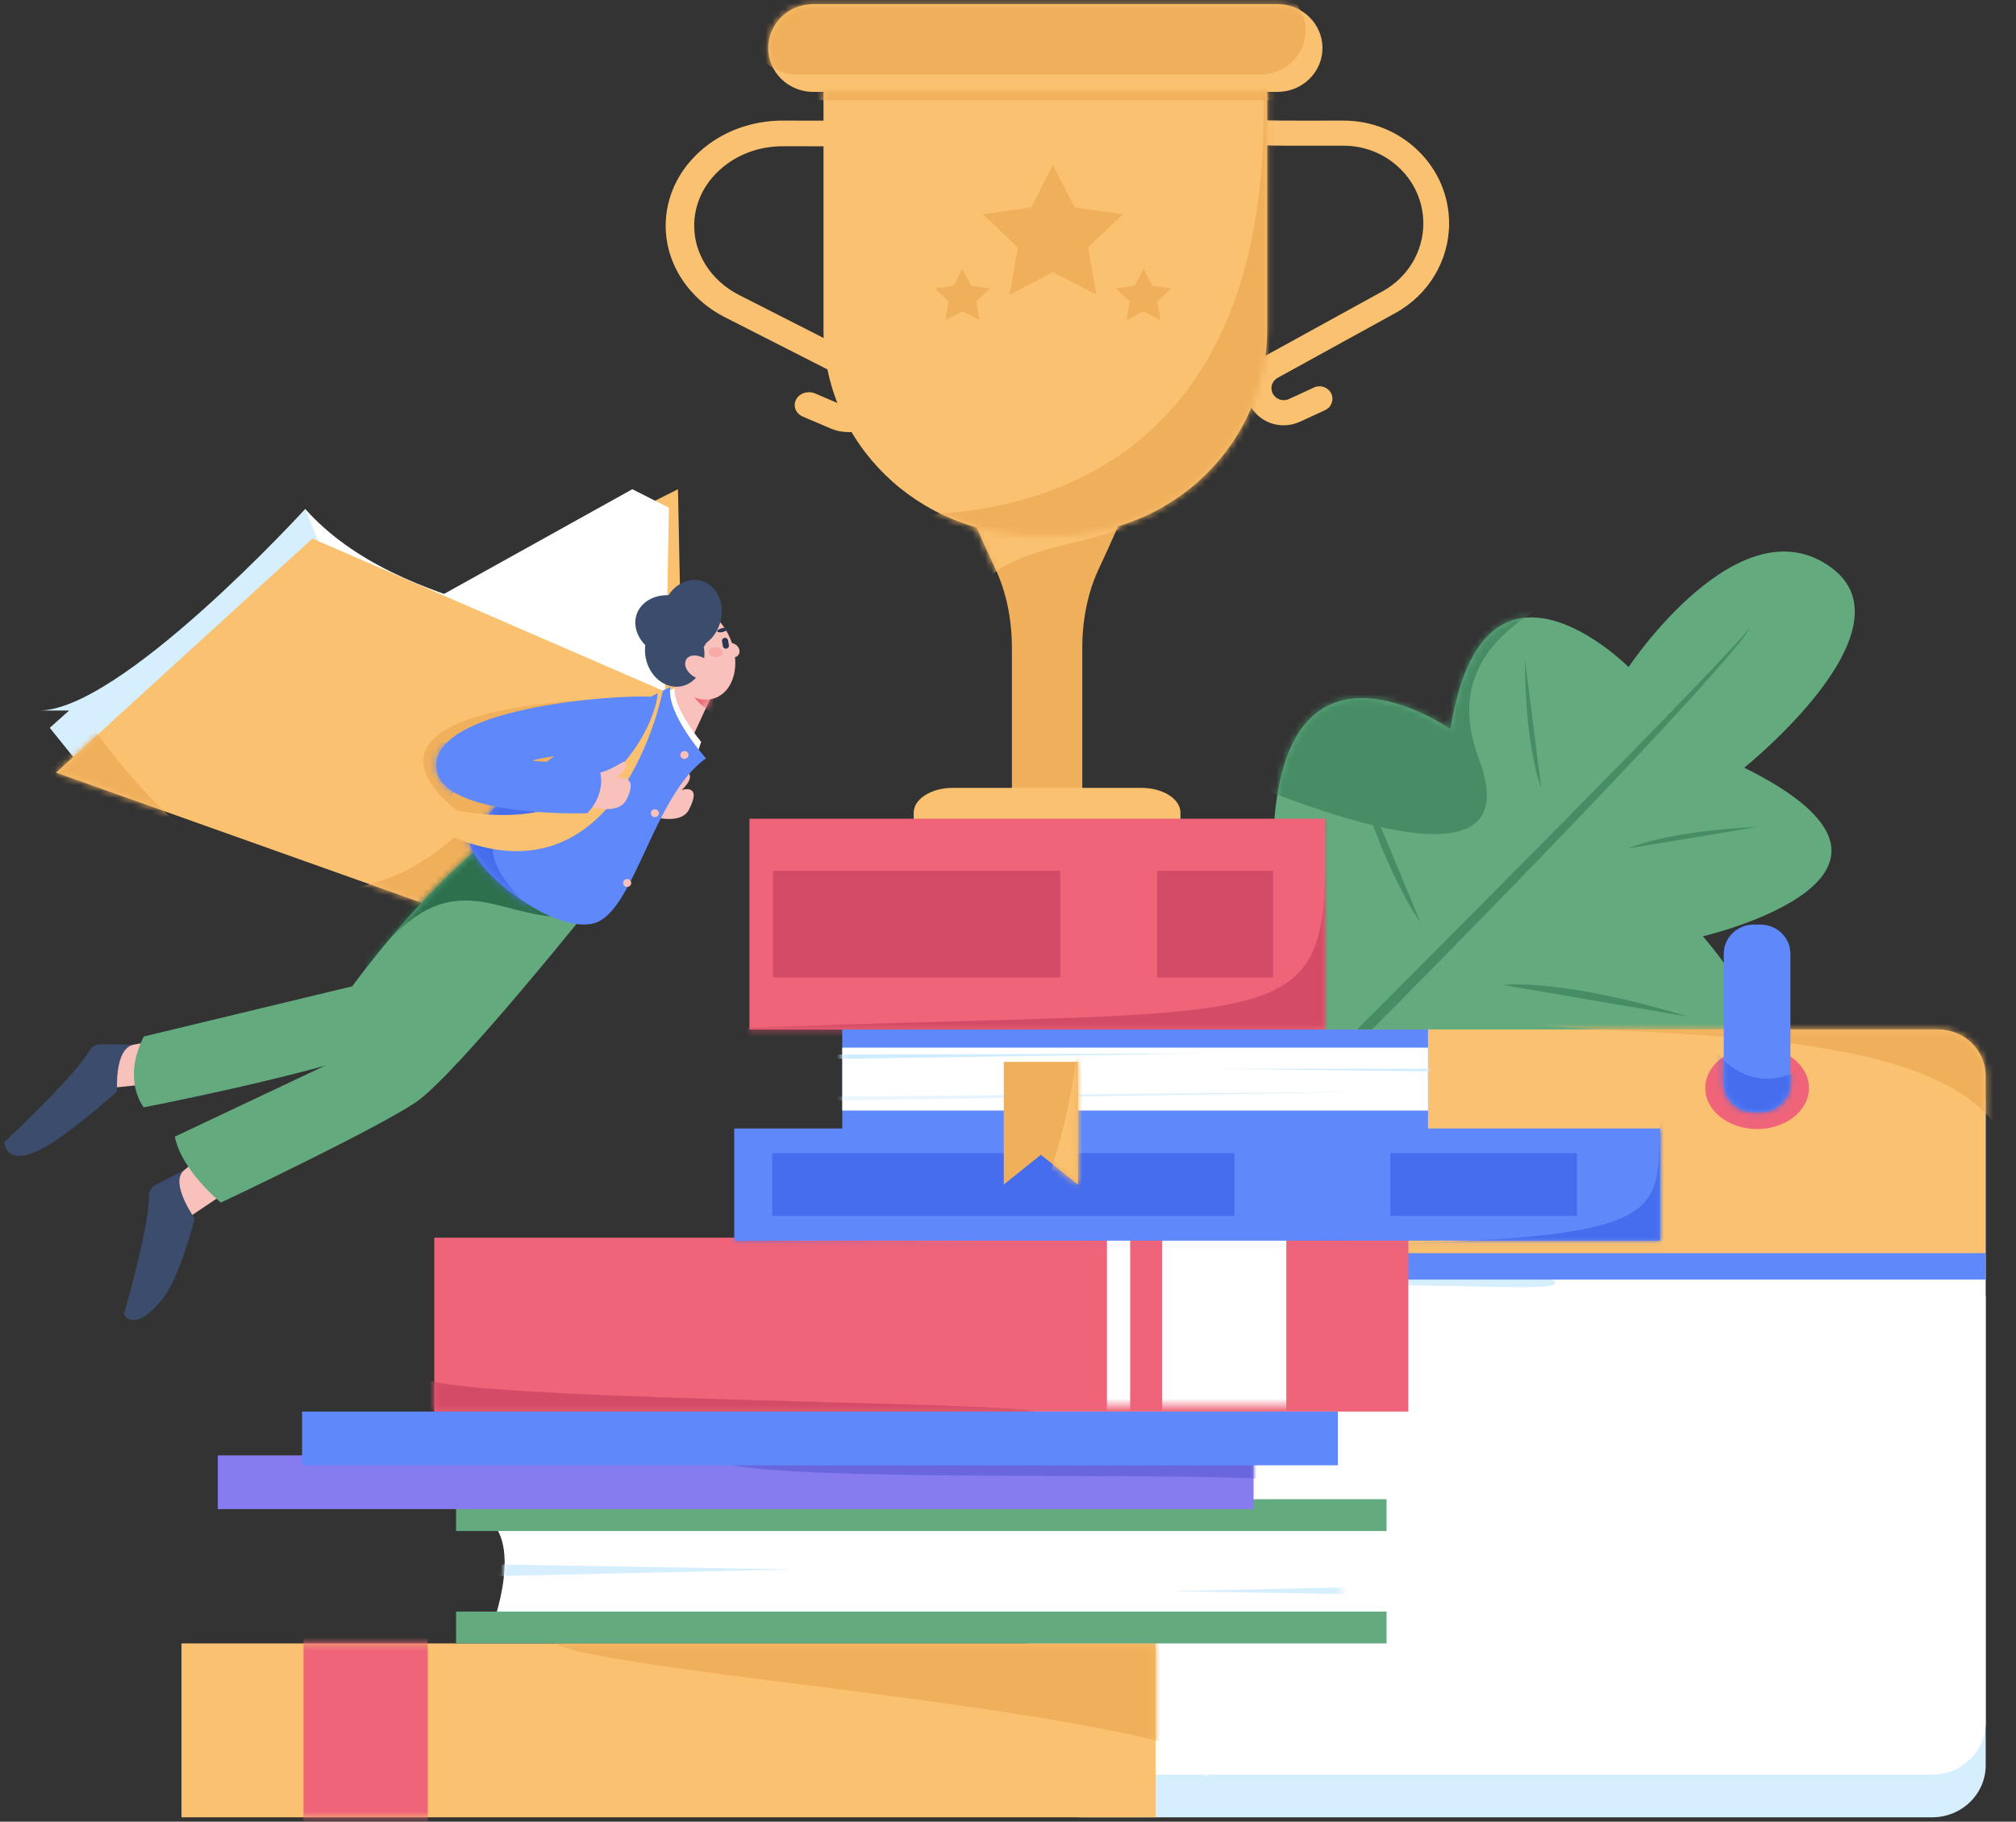 <svg width="312" height="282" viewBox="0 0 312 282" fill="none" xmlns="http://www.w3.org/2000/svg">
<rect x="0" y="0" width="312" height="282" fill="#333333" stroke="none"/>
<path d="M168.602 200.627C205.153 212.989 267.95 197.394 238.098 170.563C238.098 170.563 290.564 176.348 263.541 144.94C263.541 144.94 303.683 135.553 269.943 118.84C269.943 118.84 296.588 97.466 283.371 87.833C269.158 77.473 252.045 103.263 252.045 103.263C252.045 103.263 229.59 80.694 224.467 112.882C224.467 112.882 197.67 94.006 197.025 131.032C197.025 131.032 155.778 111.676 162.154 170.183C165.491 200.799 168.602 200.627 168.602 200.627Z" fill="#63AB7F"/>
<mask id="mask0_12266_11032" style="mask-type:luminance" maskUnits="userSpaceOnUse" x="161" y="85" width="127" height="120">
<path d="M168.602 200.627C205.153 212.989 267.95 197.394 238.098 170.563C238.098 170.563 290.564 176.348 263.541 144.94C263.541 144.94 303.683 135.553 269.943 118.84C269.943 118.84 296.588 97.466 283.371 87.833C269.158 77.473 252.045 103.263 252.045 103.263C252.045 103.263 229.59 80.694 224.467 112.882C224.467 112.882 197.67 94.006 197.025 131.032C197.025 131.032 155.778 111.676 162.154 170.183C165.491 200.799 168.602 200.627 168.602 200.627Z" fill="white"/>
</mask>
<g mask="url(#mask0_12266_11032)">
<path d="M179.323 -20.251C239.3 -25.842 257.919 8.097 209.196 33.646C160.473 59.194 230.405 44.432 248.597 45.75C248.597 45.75 165.663 61.061 234.439 75.511C303.216 89.962 215.028 80.677 228.899 117.529C242.769 154.381 133.279 91.854 128.849 88.912C124.42 85.97 170.255 -7.317 170.255 -7.317" fill="#468C65"/>
</g>
<mask id="mask1_12266_11032" style="mask-type:luminance" maskUnits="userSpaceOnUse" x="161" y="85" width="127" height="120">
<path d="M168.602 200.627C205.153 212.989 267.95 197.394 238.098 170.563C238.098 170.563 290.564 176.348 263.541 144.94C263.541 144.94 303.683 135.553 269.943 118.84C269.943 118.84 296.588 97.466 283.371 87.833C269.158 77.473 252.045 103.263 252.045 103.263C252.045 103.263 229.59 80.694 224.467 112.882C224.467 112.882 197.67 94.006 197.025 131.032C197.025 131.032 155.778 111.676 162.154 170.183C165.491 200.799 168.602 200.627 168.602 200.627Z" fill="white"/>
</mask>
<g mask="url(#mask1_12266_11032)">
<path d="M164.373 204.817C223.067 158.536 258.276 201.238 221.268 241.291C184.26 281.345 244.972 244.479 262.554 239.744C262.554 239.744 189.792 281.397 259.545 272.41C329.297 263.422 243.063 283.649 268.896 313.783C294.729 343.918 169.983 321.021 164.794 319.707C159.604 318.392 170.41 215.522 170.41 215.522" fill="#468C65"/>
</g>
<path d="M270.861 97.172C266.521 105.229 176.262 197.215 168.603 200.627C168.603 200.627 259.298 110.694 270.861 97.172Z" fill="#468C65"/>
<path d="M235.999 102.111C236.076 116.494 238.517 121.872 238.517 121.872L235.999 102.111Z" fill="#468C65"/>
<path d="M272.069 127.991C257.311 128.733 251.906 131.356 251.906 131.356L272.069 127.991Z" fill="#468C65"/>
<path d="M207.973 114.227C214.196 135.637 219.801 142.707 219.801 142.707L207.973 114.227Z" fill="#468C65"/>
<path d="M182.062 139.839C188.285 161.249 193.89 168.32 193.89 168.32L182.062 139.839Z" fill="#468C65"/>
<path d="M232.603 152.475L261.294 157.387C241.29 151.313 232.603 152.475 232.603 152.475Z" fill="#468C65"/>
<path d="M206.136 175.781L234.827 180.694C214.823 174.619 206.136 175.781 206.136 175.781Z" fill="#468C65"/>
<path d="M158.941 200.691H307.31V273.267C307.31 277.715 303.603 281.32 299.029 281.32H167.222C162.649 281.32 158.941 277.715 158.941 273.267L158.941 200.691Z" fill="#D6EFFF"/>
<path d="M158.941 194.078H307.31V266.655C307.31 271.102 303.603 274.707 299.029 274.707H167.222C162.649 274.707 158.941 271.102 158.941 266.655V194.078H158.941Z" fill="white"/>
<mask id="mask2_12266_11032" style="mask-type:luminance" maskUnits="userSpaceOnUse" x="158" y="194" width="150" height="81">
<path d="M158.942 194.078H307.311V266.655C307.311 271.102 303.604 274.707 299.03 274.707H167.223C162.65 274.707 158.942 271.102 158.942 266.655V194.078H158.942Z" fill="white"/>
</mask>
<g mask="url(#mask2_12266_11032)">
<path d="M238.553 197.31C255.413 203.836 168.589 189.727 158.942 213.836C149.295 237.945 143.345 180.764 143.345 180.764L184.593 183.242" fill="#D6EFFF"/>
</g>
<path d="M159.137 252.037H179.116C183.367 252.037 186.813 254.765 186.813 258.131V274.987L159.137 252.037Z" fill="white"/>
<path d="M307.31 198.08H158.941V170.621C158.941 166.66 162.243 163.449 166.316 163.449H299.936C304.009 163.449 307.31 166.66 307.31 170.621V198.08Z" fill="#5F88FA"/>
<path d="M307.31 193.991H158.941V166.532C158.941 162.571 162.243 159.36 166.316 159.36H299.936C304.009 159.36 307.31 162.571 307.31 166.532V193.991Z" fill="#FAC170"/>
<mask id="mask3_12266_11032" style="mask-type:luminance" maskUnits="userSpaceOnUse" x="158" y="159" width="150" height="35">
<path d="M307.311 193.991H158.942V166.532C158.942 162.571 162.244 159.36 166.317 159.36H299.937C304.01 159.36 307.311 162.571 307.311 166.532V193.991Z" fill="white"/>
</mask>
<g mask="url(#mask3_12266_11032)">
<path d="M237.561 151.325C207.148 167.154 303.708 149.456 311.131 179.06C318.554 208.663 317.163 161.082 317.163 161.082L289.794 143.122" fill="#F0AF5B"/>
</g>
<path d="M194.323 174.777C198.755 174.777 202.348 171.932 202.348 168.423C202.348 164.914 198.755 162.07 194.323 162.07C189.891 162.07 186.299 164.914 186.299 168.423C186.299 171.932 189.891 174.777 194.323 174.777Z" fill="#EF6479"/>
<path d="M194.826 172.166H193.819C191.248 172.166 189.164 170.139 189.164 167.639V147.648C189.164 145.148 191.248 143.122 193.819 143.122H194.826C197.397 143.122 199.481 145.148 199.481 147.648V167.639C199.481 170.139 197.397 172.166 194.826 172.166Z" fill="#5F88FA"/>
<mask id="mask4_12266_11032" style="mask-type:luminance" maskUnits="userSpaceOnUse" x="189" y="143" width="11" height="30">
<path d="M194.825 172.166H193.818C191.247 172.166 189.163 170.139 189.163 167.639V147.648C189.163 145.148 191.247 143.122 193.818 143.122H194.825C197.396 143.122 199.48 145.148 199.48 147.648V167.639C199.48 170.139 197.396 172.166 194.825 172.166Z" fill="white"/>
</mask>
<g mask="url(#mask4_12266_11032)">
<path d="M187.974 162.07C191.312 174.31 205.605 163.829 205.605 163.829L201.418 174.777L186.812 176.676" fill="#456DED"/>
</g>
<path d="M271.932 174.777C276.363 174.777 279.956 171.932 279.956 168.423C279.956 164.914 276.363 162.07 271.932 162.07C267.5 162.07 263.907 164.914 263.907 168.423C263.907 171.932 267.5 174.777 271.932 174.777Z" fill="#EF6479"/>
<path d="M272.435 172.166H271.427C268.856 172.166 266.772 170.139 266.772 167.639V147.648C266.772 145.148 268.856 143.122 271.427 143.122H272.435C275.006 143.122 277.089 145.148 277.089 147.648V167.639C277.09 170.139 275.006 172.166 272.435 172.166Z" fill="#5F88FA"/>
<mask id="mask5_12266_11032" style="mask-type:luminance" maskUnits="userSpaceOnUse" x="266" y="143" width="12" height="30">
<path d="M272.435 172.166H271.427C268.856 172.166 266.772 170.139 266.772 167.639V147.648C266.772 145.148 268.856 143.122 271.427 143.122H272.435C275.006 143.122 277.089 145.148 277.089 147.648V167.639C277.09 170.139 275.006 172.166 272.435 172.166Z" fill="white"/>
</mask>
<g mask="url(#mask5_12266_11032)">
<path d="M263.127 159.361C271.931 174.777 283.403 162.07 283.403 162.07C283.403 162.07 278.931 181.397 277.09 180.765C275.248 180.132 258.278 174.777 258.278 174.777" fill="#456DED"/>
</g>
<path d="M267.931 187.344H198.321C196.628 187.344 195.256 186.009 195.256 184.363V184.361C195.256 182.715 196.628 181.38 198.321 181.38H267.931C269.624 181.38 270.996 182.715 270.996 184.361V184.363C270.996 186.009 269.624 187.344 267.931 187.344Z" fill="#FAC170"/>
<path d="M178.833 254.402H28.086V281.32H178.833V254.402Z" fill="#FAC170"/>
<mask id="mask6_12266_11032" style="mask-type:luminance" maskUnits="userSpaceOnUse" x="28" y="254" width="151" height="28">
<path d="M178.833 254.403H28.086V281.32H178.833V254.403Z" fill="white"/>
</mask>
<g mask="url(#mask6_12266_11032)">
<path d="M66.195 249.807H46.973V284.931H66.195V249.807Z" fill="#EF6479"/>
</g>
<mask id="mask7_12266_11032" style="mask-type:luminance" maskUnits="userSpaceOnUse" x="28" y="254" width="151" height="28">
<path d="M178.833 254.403H28.086V281.32H178.833V254.403Z" fill="white"/>
</mask>
<g mask="url(#mask7_12266_11032)">
<path d="M85.224 253.103C78.83 258.706 191.985 264.316 194.009 276.707C196.032 289.097 186.747 244.104 186.747 244.104L172.003 245.197" fill="#F0AF5B"/>
</g>
<path d="M67.21 218.512L217.957 218.512V191.595L67.21 191.595V218.512Z" fill="#EF6479"/>
<mask id="mask8_12266_11032" style="mask-type:luminance" maskUnits="userSpaceOnUse" x="160" y="190" width="152" height="28">
<path d="M311.71 190.61L160.963 190.61V217.527L311.71 217.527V190.61Z" fill="white"/>
</mask>
<g mask="url(#mask8_12266_11032)">
<path d="M179.849 222.123H199.071V186.999H179.849V222.123Z" fill="white"/>
</g>
<mask id="mask9_12266_11032" style="mask-type:luminance" maskUnits="userSpaceOnUse" x="128" y="190" width="152" height="28">
<path d="M279.006 190.61L128.259 190.61V217.527L279.006 217.527V190.61Z" fill="white"/>
</mask>
<g mask="url(#mask9_12266_11032)">
<path d="M171.31 222.123H174.907V186.999H171.31V222.123Z" fill="white"/>
</g>
<mask id="mask10_12266_11032" style="mask-type:luminance" maskUnits="userSpaceOnUse" x="67" y="191" width="151" height="28">
<path d="M67.21 218.512L217.957 218.512V191.594L67.21 191.594V218.512Z" fill="white"/>
</mask>
<g mask="url(#mask10_12266_11032)">
<path d="M65.564 212.749C60.618 216.907 162.465 216.907 160.217 218.658C157.969 220.408 69.611 225.223 69.611 225.223L61.518 213.843" fill="#D44B67"/>
</g>
<path d="M209.383 235.363H142.586H75.789C80.992 239.877 75.789 252.843 75.789 252.843H142.586H209.383C209.383 252.843 204.18 239.877 209.383 235.363Z" fill="white"/>
<mask id="mask11_12266_11032" style="mask-type:luminance" maskUnits="userSpaceOnUse" x="75" y="235" width="135" height="18">
<path d="M209.383 235.363H142.586H75.789C80.992 239.877 75.789 252.843 75.789 252.843H142.586H209.383C209.383 252.843 204.18 239.877 209.383 235.363Z" fill="white"/>
</mask>
<g mask="url(#mask11_12266_11032)">
<path d="M73.942 242.129L76.639 242.174L122.842 242.95L71.244 244.103" fill="#D6EFFF"/>
</g>
<mask id="mask12_12266_11032" style="mask-type:luminance" maskUnits="userSpaceOnUse" x="75" y="235" width="135" height="18">
<path d="M209.383 235.363H142.586H75.789C80.992 239.877 75.789 252.843 75.789 252.843H142.586H209.383C209.383 252.843 204.18 239.877 209.383 235.363Z" fill="white"/>
</mask>
<g mask="url(#mask12_12266_11032)">
<path d="M230.152 247.14L227.455 247.094L181.252 246.319L232.85 245.166" fill="#D6EFFF"/>
</g>
<path d="M214.586 232.081H70.584V237.005H214.586V232.081Z" fill="#63AB7F"/>
<path d="M214.586 249.479H70.584V254.402H214.586V249.479Z" fill="#63AB7F"/>
<path d="M194.01 225.297H33.708V233.613H194.01V225.297Z" fill="#867CF0"/>
<mask id="mask13_12266_11032" style="mask-type:luminance" maskUnits="userSpaceOnUse" x="33" y="225" width="162" height="9">
<path d="M194.009 225.297H33.707V233.613H194.009V225.297Z" fill="white"/>
</mask>
<g mask="url(#mask13_12266_11032)">
<path d="M113.858 223.911C91.646 230.805 195.516 227.121 198.551 229.455C201.586 231.789 200.575 222.671 200.575 222.671L170.897 219.315" fill="#6A67DE"/>
</g>
<path d="M207.049 218.513H46.747V226.829H207.049V218.513Z" fill="#5F88FA"/>
<path d="M173.813 79.095H162.256H161.843H150.286C149.995 79.252 152.193 84.1 154.075 88.112C155.713 91.603 156.604 95.868 156.604 100.259V122.334L162.05 122.435L167.496 122.334V100.259C167.496 95.868 168.386 91.603 170.024 88.112C171.906 84.1 174.104 79.252 173.813 79.095Z" fill="#F0AF5B"/>
<mask id="mask14_12266_11032" style="mask-type:luminance" maskUnits="userSpaceOnUse" x="150" y="79" width="24" height="44">
<path d="M173.813 79.095H162.256H161.843H150.286C149.995 79.252 152.193 84.1 154.075 88.112C155.713 91.603 156.604 95.868 156.604 100.259V122.334L162.05 122.435L167.496 122.334V100.259C167.496 95.868 168.386 91.603 170.024 88.112C171.906 84.1 174.104 79.252 173.813 79.095Z" fill="white"/>
</mask>
<g mask="url(#mask14_12266_11032)">
<path d="M150.839 95.196C149.892 84.256 170.46 84.879 175.342 80.679C180.224 76.479 145.829 76.611 145.829 76.611C145.829 76.611 144.19 81.253 144.671 82.886C145.152 84.519 143.798 87.419 143.798 87.419" fill="#FAC170"/>
</g>
<path d="M103.022 34.95C103.022 40.808 106.543 46.238 112.21 49.121L132.358 59.373C132.853 59.625 133.207 60.036 133.355 60.531C133.502 61.026 133.423 61.542 133.134 61.983C132.577 62.831 131.411 63.153 130.421 62.731L126.142 60.906C125.041 60.436 123.725 60.859 123.203 61.85C122.681 62.84 123.151 64.024 124.252 64.494L128.532 66.319C129.441 66.706 130.398 66.891 131.339 66.891C133.573 66.891 135.72 65.85 136.933 64.002C137.83 62.636 138.073 61.038 137.617 59.505C137.161 57.972 136.065 56.698 134.53 55.917L114.381 45.665C110.097 43.485 107.435 39.379 107.435 34.95C107.435 31.654 108.865 28.557 111.46 26.23C114.055 23.904 117.5 22.629 121.163 22.641C125.091 22.654 128.219 22.655 130.461 22.646C135.406 22.623 135.5 22.623 136.22 21.978C136.635 21.606 136.87 21.097 136.87 20.569C136.87 19.473 135.882 18.584 134.664 18.584C134.514 18.584 134.367 18.598 134.225 18.623C133.667 18.653 131.264 18.704 121.179 18.671C121.156 18.671 121.133 18.671 121.11 18.671C116.292 18.671 111.761 20.355 108.345 23.417C104.913 26.494 103.022 30.59 103.022 34.95ZM133.413 18.935C133.61 18.811 133.823 18.718 134.04 18.665C133.813 18.725 133.602 18.817 133.413 18.935Z" fill="#FAC170"/>
<path opacity="0.2" d="M134.664 18.584C134.514 18.584 134.367 18.598 134.224 18.623C133.824 18.645 132.473 18.677 128.014 18.681V22.652C128.916 22.651 129.739 22.649 130.461 22.646C135.406 22.623 135.5 22.623 136.22 21.978C136.635 21.606 136.87 21.097 136.87 20.569C136.87 19.473 135.882 18.584 134.664 18.584Z" fill="#EB6E54"/>
<path d="M219.454 23.312C216.365 20.316 212.268 18.669 207.911 18.669C207.89 18.669 207.87 18.669 207.849 18.669C198.729 18.701 196.557 18.652 196.052 18.622C195.924 18.597 195.791 18.584 195.655 18.584C194.553 18.584 193.66 19.453 193.66 20.526C193.66 21.042 193.872 21.54 194.248 21.904C194.899 22.535 194.984 22.535 199.456 22.557C201.483 22.567 204.311 22.566 207.864 22.553C211.176 22.541 214.291 23.788 216.637 26.063C218.984 28.339 220.277 31.369 220.277 34.593C220.277 38.926 217.87 42.942 213.996 45.075L195.776 55.102C194.388 55.866 193.396 57.113 192.984 58.613C192.572 60.112 192.792 61.675 193.603 63.012C194.7 64.82 196.642 65.838 198.661 65.838C199.512 65.838 200.378 65.656 201.2 65.278L205.07 63.492C206.066 63.033 206.49 61.875 206.019 60.906C205.547 59.937 204.357 59.523 203.361 59.983L199.491 61.768C198.596 62.181 197.542 61.866 197.039 61.037C196.777 60.605 196.706 60.1 196.839 59.617C196.972 59.132 197.292 58.73 197.74 58.483L215.96 48.455C221.084 45.635 224.267 40.323 224.267 34.593C224.267 30.328 222.558 26.322 219.454 23.312ZM196.22 18.663C196.415 18.715 196.608 18.806 196.786 18.927C196.615 18.812 196.424 18.722 196.22 18.663Z" fill="#FAC170"/>
<path opacity="0.2" d="M196.786 18.927C196.615 18.812 196.424 18.722 196.22 18.663C196.415 18.715 196.608 18.806 196.786 18.927Z" fill="#EB6E54"/>
<path d="M197.686 14.229H125.868C122.012 14.229 118.886 11.186 118.886 7.432C118.886 3.679 122.012 0.636 125.868 0.636H197.686C201.543 0.636 204.669 3.679 204.669 7.432C204.669 11.186 201.543 14.229 197.686 14.229Z" fill="#FAC170"/>
<mask id="mask15_12266_11032" style="mask-type:luminance" maskUnits="userSpaceOnUse" x="118" y="0" width="87" height="15">
<path d="M197.685 14.229H125.867C122.011 14.229 118.885 11.186 118.885 7.432C118.885 3.679 122.011 0.636 125.867 0.636H197.685C201.542 0.636 204.668 3.679 204.668 7.432C204.668 11.186 201.542 14.229 197.685 14.229Z" fill="white"/>
</mask>
<g mask="url(#mask15_12266_11032)">
<path d="M195.076 11.526H123.258C119.401 11.526 116.275 8.483 116.275 4.73C116.275 0.976 119.401 -2.066 123.258 -2.066H195.076C198.932 -2.066 202.058 0.976 202.058 4.73C202.058 8.483 198.932 11.526 195.076 11.526Z" fill="#F0AF5B"/>
</g>
<path d="M163.355 14.229H160.198H127.446V51.007C127.446 68.614 142.11 82.887 160.198 82.887H163.355H163.356C181.444 82.887 196.108 68.614 196.108 51.007V14.229H163.355Z" fill="#FAC170"/>
<mask id="mask16_12266_11032" style="mask-type:luminance" maskUnits="userSpaceOnUse" x="127" y="14" width="70" height="69">
<path d="M163.354 14.229H160.197H127.445V51.007C127.445 68.614 142.109 82.887 160.197 82.887H163.354H163.355C181.443 82.887 196.107 68.614 196.107 51.007V14.229H163.354Z" fill="white"/>
</mask>
<g mask="url(#mask16_12266_11032)">
<path d="M194.878 3.224C203.328 91.274 132.441 79.096 132.441 79.096L150.258 101.919L212.315 100.766L217.08 21.405" fill="#F0AF5B"/>
</g>
<mask id="mask17_12266_11032" style="mask-type:luminance" maskUnits="userSpaceOnUse" x="127" y="14" width="70" height="69">
<path d="M163.354 14.229H160.197H127.445V51.007C127.445 68.614 142.109 82.887 160.197 82.887H163.354H163.355C181.443 82.887 196.107 68.614 196.107 51.007V14.229H163.354Z" fill="white"/>
</mask>
<g mask="url(#mask17_12266_11032)">
<path d="M198.894 8.108H124.057V15.509H198.894V8.108Z" fill="#F0AF5B"/>
</g>
<path d="M182.69 127.369H141.409V125.809C141.409 123.686 144.109 121.964 147.439 121.964H176.66C179.99 121.964 182.69 123.686 182.69 125.809V127.369Z" fill="#FAC170"/>
<path d="M162.96 25.504L166.31 32.112L173.802 33.172L168.381 38.315L169.661 45.578L162.96 42.149L156.259 45.578L157.538 38.315L152.117 33.172L159.609 32.112L162.96 25.504Z" fill="#F0AF5B"/>
<path d="M176.971 41.616L178.294 44.225L181.251 44.643L179.111 46.673L179.616 49.54L176.971 48.187L174.326 49.54L174.831 46.673L172.691 44.643L175.649 44.225L176.971 41.616Z" fill="#F0AF5B"/>
<path d="M148.949 41.616L150.271 44.225L153.229 44.643L151.089 46.673L151.594 49.54L148.949 48.187L146.303 49.54L146.809 46.673L144.669 44.643L147.626 44.225L148.949 41.616Z" fill="#F0AF5B"/>
<path d="M177.255 167.71L172.209 163.661L167.164 167.71V151.033H177.255V167.71Z" fill="white"/>
<path d="M205.028 126.737H115.986V159.371H205.028V126.737Z" fill="#EF6479"/>
<mask id="mask18_12266_11032" style="mask-type:luminance" maskUnits="userSpaceOnUse" x="115" y="126" width="91" height="34">
<path d="M205.027 126.737H115.985V159.371H205.027V126.737Z" fill="white"/>
</mask>
<g mask="url(#mask18_12266_11032)">
<path d="M108.702 159.397C203.156 155.447 205.773 162.319 205.028 126.738C204.283 91.156 220.999 159.371 220.999 159.371L203.372 169.137L109.829 162.178" fill="#D44B67"/>
</g>
<path d="M164.101 151.309H119.639V134.8H164.101V151.309Z" fill="#D44B67"/>
<path d="M197.028 151.309H179.084V134.8H197.028V151.309Z" fill="#D44B67"/>
<path d="M221.001 159.371H130.35V174.722H221.001V159.371Z" fill="#5F88FA"/>
<path d="M221.001 162.177H130.35V171.916H221.001V162.177Z" fill="white"/>
<mask id="mask19_12266_11032" style="mask-type:luminance" maskUnits="userSpaceOnUse" x="130" y="162" width="92" height="10">
<path d="M221.002 162.177H130.351V171.916H221.002V162.177Z" fill="white"/>
</mask>
<g mask="url(#mask19_12266_11032)">
<path d="M107.825 163.047C108.437 163.467 188.057 163.047 188.057 163.047L126.292 163.963L107.825 163.047Z" fill="url(#paint0_linear_12266_11032)"/>
</g>
<mask id="mask20_12266_11032" style="mask-type:luminance" maskUnits="userSpaceOnUse" x="130" y="162" width="92" height="10">
<path d="M221.002 162.177H130.351V171.916H221.002V162.177Z" fill="white"/>
</mask>
<g mask="url(#mask20_12266_11032)">
<path d="M230.464 165.453H188.058L229.617 165.949" fill="url(#paint1_linear_12266_11032)"/>
</g>
<mask id="mask21_12266_11032" style="mask-type:luminance" maskUnits="userSpaceOnUse" x="130" y="162" width="92" height="10">
<path d="M221.002 162.177H130.351V171.916H221.002V162.177Z" fill="white"/>
</mask>
<g mask="url(#mask21_12266_11032)">
<path opacity="0.43" d="M114.764 169.882L119.512 170.518L209.994 169.028L114.764 169.882Z" fill="url(#paint2_linear_12266_11032)"/>
</g>
<path d="M256.932 174.687H113.629V192.055H256.932V174.687Z" fill="#5F88FA"/>
<mask id="mask22_12266_11032" style="mask-type:luminance" maskUnits="userSpaceOnUse" x="113" y="174" width="144" height="19">
<path d="M256.933 174.687H113.63V192.055H256.933V174.687Z" fill="white"/>
</mask>
<g mask="url(#mask22_12266_11032)">
<path d="M113.629 192.055C261.469 193.627 256.024 193.541 256.932 174.687C257.696 158.829 268.683 183.371 268.683 183.371L262.972 199.015L133.727 195.089H109.381" fill="#456DED"/>
</g>
<path d="M191.061 188.222H119.512V178.521H191.061V188.222Z" fill="#456DED"/>
<path d="M244.052 188.222H215.181V178.521H244.052V188.222Z" fill="#456DED"/>
<path d="M166.835 183.371L161.09 178.761L155.346 183.371V164.382H166.835V183.371Z" fill="#F0AF5B"/>
<mask id="mask23_12266_11032" style="mask-type:luminance" maskUnits="userSpaceOnUse" x="155" y="164" width="12" height="20">
<path d="M166.834 183.371L161.089 178.761L155.345 183.371V164.382H166.834V183.371Z" fill="white"/>
</mask>
<g mask="url(#mask23_12266_11032)">
<path d="M166.561 163.366C164.923 181.273 152.424 209.028 153.077 190.616C153.368 182.444 170.02 187.887 170.02 187.887L172.21 161.006" fill="#FAC170"/>
</g>
<path d="M25.945 183.148C26.69 182.667 37.082 174.192 37.082 174.192L38.79 178.199L39.041 181.837L26.866 190.027L25.945 183.148Z" fill="#F9C1BB"/>
<path d="M23.035 185.217C23.169 189.657 19.174 203.432 19.174 203.432C19.174 203.432 20.723 206.622 25.161 201.056C27.85 197.684 30.141 188.625 30.141 188.625C30.141 188.625 26.144 183.043 28.519 181.13L24.116 183.407C23.413 183.771 23.013 184.472 23.035 185.217Z" fill="#3B4C6D"/>
<path d="M27.062 175.951C28.067 181.184 34.183 186.167 34.183 186.167C34.183 186.167 57.964 174.927 64.35 170.629C70.736 166.332 93.147 138.154 93.147 138.154L84.033 134.41C84.033 134.41 66.265 144.338 57.661 161.488L27.062 175.951Z" fill="#63AB7F"/>
<path d="M100.572 121.395C103.961 121.395 105.173 118.517 106.405 119.476C107.637 120.436 105.501 122.295 105.501 122.295C105.501 122.295 108.787 121.195 106.61 125.354C104.861 128.696 97.06 125.114 97.06 125.114L100.572 121.395Z" fill="#F9C1BB"/>
<path d="M104.925 75.733L105.682 113.127L34.583 126.027L38.997 108.915L104.925 75.733Z" fill="#FAC170"/>
<path d="M96.049 83.724L97.858 75.733L48.745 103.049L65.38 109.987L93.17 109.173L98.103 105.958L96.049 83.724Z" fill="white"/>
<path d="M97.858 75.733L103.522 78.594C103.522 78.594 103.047 107.185 102.832 108.439C102.832 108.439 102.883 111.387 96.761 110.964L98.103 105.439C98.103 105.439 90.892 84.977 97.858 75.733Z" fill="white"/>
<path d="M47.236 78.788C62.353 95.701 91.294 94.76 97.127 103.32L101.049 116.27L44.607 100.598L48.341 87.68L47.236 78.788Z" fill="white"/>
<path d="M39.678 95.178L50.83 87.68L47.236 78.788C47.236 78.788 18.338 110.446 5.769 109.987H10.706L7.702 112.666L12.923 119.152L39.678 95.178Z" fill="#D6EFFF"/>
<path d="M48.342 83.369L8.669 119.602L71.473 141.963L107.936 109.235L48.342 83.369Z" fill="#FAC170"/>
<mask id="mask24_12266_11032" style="mask-type:luminance" maskUnits="userSpaceOnUse" x="8" y="83" width="100" height="59">
<path d="M48.341 83.369L8.669 119.602L71.472 141.963L107.935 109.235L48.341 83.369Z" fill="white"/>
</mask>
<g mask="url(#mask24_12266_11032)">
<path d="M8.669 104.023C44.608 162.583 72.828 126.979 72.828 126.979C72.828 126.979 48.98 112.229 87.38 108.593C125.781 104.957 84.065 149.293 84.065 149.293L80.123 153.985L17.826 146.523L13.156 135.847L-3.6 111.51L7.388 107.278" fill="#F0AF5B"/>
</g>
<path d="M104.928 118.274C106.127 116.994 110.235 106.998 111.056 106.039C111.878 105.079 105.963 103.32 105.963 103.32L101.69 112.036L104.928 118.274Z" fill="#F9C1BB"/>
<mask id="mask25_12266_11032" style="mask-type:luminance" maskUnits="userSpaceOnUse" x="101" y="103" width="11" height="16">
<path d="M104.93 118.274C106.129 116.994 110.237 106.998 111.058 106.039C111.88 105.079 105.965 103.32 105.965 103.32L101.692 112.036L104.93 118.274Z" fill="white"/>
</mask>
<g mask="url(#mask25_12266_11032)">
<path d="M106.414 104.993C106.414 108.036 109.026 109.671 112.233 111.616C115.441 113.561 115.183 112.207 115.183 112.207L112.032 105.915" fill="#ED707B"/>
</g>
<path d="M104.395 106.519C101.848 107.718 101.348 109.157 101.348 109.157L107.963 116.502L108.51 114.835C108.51 114.835 104.149 109.637 104.395 106.519Z" fill="white"/>
<path d="M103.966 105.031C103.432 104.252 102.991 103.36 102.681 102.387C101.432 98.458 102.805 94.679 105.747 93.946C108.689 93.213 112.086 95.803 113.335 99.731C114.584 103.66 113.211 107.439 110.269 108.172C109.249 108.426 108.174 108.281 107.152 107.818" fill="#F9C1BB"/>
<path d="M109.535 90.346C107.523 89.103 104.916 89.913 103.461 92.132C100.715 92.058 98.496 93.701 98.328 96.097C98.232 97.471 98.832 98.819 99.867 99.874C99.854 99.981 99.838 100.086 99.83 100.196C99.625 103.131 101.512 105.844 104.045 106.256C106.579 106.668 108.799 104.623 109.004 101.689C109.041 101.156 109.008 100.63 108.915 100.124C109.063 99.938 109.188 99.737 109.299 99.528C109.969 99.039 110.559 98.364 110.994 97.525C112.357 94.899 111.703 91.685 109.535 90.346Z" fill="#3B4C6D"/>
<path d="M109.564 102.193C105.666 99.81 104.556 103.98 108.51 105.256L109.564 102.193Z" fill="#F9C1BB"/>
<path d="M17.41 162.277C18.313 162.201 31.869 159.611 31.869 159.611L31.212 163.877L29.487 167.152L14.534 168.676L17.41 162.277Z" fill="#F9C1BB"/>
<path d="M13.821 162.658C11.669 166.516 0.69 176.788 0.69 176.788C0.69 176.788 0.69 181.13 7.16 177.473C11.022 175.29 18.128 168.961 18.128 168.961C18.128 168.961 17.638 162.277 20.723 161.706L15.588 161.661C14.841 161.655 14.164 162.043 13.821 162.658Z" fill="#3B4C6D"/>
<path d="M92.528 137.048L75.247 130.286C75.247 130.286 65.635 137.598 54.516 152.68L22.256 160.45C18.806 167.305 22.256 171.418 22.256 171.418C22.256 171.418 44.681 167.066 57.008 162.963C63.865 160.681 71.191 155.784 77.398 150.854" fill="#63AB7F"/>
<mask id="mask26_12266_11032" style="mask-type:luminance" maskUnits="userSpaceOnUse" x="20" y="130" width="73" height="42">
<path d="M92.528 137.048L75.247 130.286C75.247 130.286 65.635 137.598 54.516 152.68L22.256 160.45C18.806 167.305 22.256 171.418 22.256 171.418C22.256 171.418 44.681 167.066 57.008 162.963C63.865 160.681 71.191 155.784 77.398 150.854" fill="white"/>
</mask>
<g mask="url(#mask26_12266_11032)">
<path d="M56.626 149.887C69.469 132.297 76.459 142.205 87.591 141.963C98.724 141.722 70.133 127.111 70.133 127.111L58.303 130.645" fill="#2D704E"/>
</g>
<path d="M72.53 129.946C73.354 135.369 86.867 145.38 92.617 142.661C98.368 139.942 101.367 122.989 109.254 117.391C109.254 117.391 103.082 110.514 103.739 106.355C103.739 106.355 81.481 116.671 72.53 129.946Z" fill="#5F88FA"/>
<mask id="mask27_12266_11032" style="mask-type:luminance" maskUnits="userSpaceOnUse" x="72" y="106" width="38" height="38">
<path d="M72.529 129.946C73.353 135.369 86.865 145.38 92.617 142.661C98.367 139.942 101.366 122.989 109.253 117.391C109.253 117.391 103.081 110.514 103.738 106.355C103.738 106.355 81.48 116.671 72.529 129.946Z" fill="white"/>
</mask>
<g mask="url(#mask27_12266_11032)">
<path d="M90.892 125.883C61.932 125.465 84.905 143.12 84.905 143.12C84.905 143.12 64.808 141.426 64.593 140.431C64.377 139.437 70.132 121.364 70.132 121.364L82.791 121.582" fill="#456DED"/>
</g>
<path d="M84.72 124.226C91.525 125.59 93.922 128.249 93.922 128.249L87.174 135.848C87.174 135.848 79.633 134.201 78.473 130.037L84.72 124.226Z" fill="#5F88FA"/>
<path d="M67.623 124.738C94.338 131.784 102.025 110.65 101.798 106.91H102.578C102.578 106.91 95.973 141.615 68.848 129.004" fill="#FAC170"/>
<path d="M90.892 119.87C94.281 119.87 96.46 117.58 96.725 117.951C97.436 118.944 95.341 120.415 95.341 120.415C95.341 120.415 99.108 119.67 96.93 123.828C95.181 127.17 87.38 123.588 87.38 123.588L90.892 119.87Z" fill="#F9C1BB"/>
<path d="M92.617 116.031C92.617 116.031 81.818 117.542 82.535 117.746C83.251 117.951 92.494 118.311 92.494 118.311C94.343 122.629 90.892 125.883 90.892 125.883C90.892 125.883 65.964 126.779 67.601 117.711C69.239 108.633 100.08 107.302 101.347 107.963" fill="#5F88FA"/>
<mask id="mask28_12266_11032" style="mask-type:luminance" maskUnits="userSpaceOnUse" x="67" y="107" width="35" height="19">
<path d="M92.616 116.031C92.616 116.031 81.817 117.542 82.534 117.746C83.25 117.951 92.493 118.311 92.493 118.311C94.341 122.629 90.891 125.883 90.891 125.883C90.891 125.883 65.963 126.779 67.6 117.711C69.238 108.633 100.079 107.302 101.346 107.963" fill="white"/>
</mask>
<g mask="url(#mask28_12266_11032)">
<path d="M68.573 123.711C70.014 123.711 71.182 121.751 71.182 119.333C71.182 116.915 70.014 114.955 68.573 114.955C67.131 114.955 65.963 116.915 65.963 119.333C65.963 121.751 67.131 123.711 68.573 123.711Z" fill="#5F88FA"/>
</g>
<path d="M105.93 117.481C106.277 117.481 106.559 117.207 106.559 116.869C106.559 116.532 106.277 116.258 105.93 116.258C105.583 116.258 105.302 116.532 105.302 116.869C105.302 117.207 105.583 117.481 105.93 117.481Z" fill="#F9C1BB"/>
<path d="M101.347 126.495C101.694 126.495 101.976 126.221 101.976 125.884C101.976 125.546 101.694 125.272 101.347 125.272C101 125.272 100.719 125.546 100.719 125.884C100.719 126.221 101 126.495 101.347 126.495Z" fill="#F9C1BB"/>
<path d="M97.06 137.295C97.407 137.295 97.688 137.021 97.688 136.683C97.688 136.345 97.407 136.071 97.06 136.071C96.713 136.071 96.432 136.345 96.432 136.683C96.432 137.021 96.713 137.295 97.06 137.295Z" fill="#F9C1BB"/>
<path d="M112.423 100.409C112.165 100.452 111.92 100.284 111.876 100.033L111.741 99.265C111.697 99.014 111.87 98.776 112.128 98.733C112.386 98.69 112.631 98.859 112.675 99.11L112.81 99.878C112.854 100.129 112.68 100.366 112.423 100.409Z" fill="#2B3650"/>
<path d="M112.277 97.144C110.856 97.318 110.642 97.939 111.538 97.887C112.433 97.835 113.205 97.031 112.277 97.144Z" fill="#2B3650"/>
<path d="M113.017 99.502C114.922 99.718 114.826 101.973 113.306 101.721L113.017 99.502Z" fill="#F9C1BB"/>
<path opacity="0.27" d="M110.771 101.72C111.366 101.72 111.849 101.374 111.849 100.946C111.849 100.519 111.366 100.172 110.771 100.172C110.175 100.172 109.692 100.519 109.692 100.946C109.692 101.374 110.175 101.72 110.771 101.72Z" fill="#ED707B"/>
<path d="M111.418 101.973C112.155 102.772 113.085 102.524 113.085 102.524L111.418 101.973Z" fill="#F9C1BB"/>
<defs>
<linearGradient id="paint0_linear_12266_11032" x1="115.879" y1="169.147" x2="97.146" y2="172.916" gradientUnits="userSpaceOnUse">
<stop stop-color="#CDECFF"/>
<stop offset="1" stop-color="#52A8FD"/>
</linearGradient>
<linearGradient id="paint1_linear_12266_11032" x1="221.849" y1="170.765" x2="232.566" y2="175.548" gradientUnits="userSpaceOnUse">
<stop stop-color="#CDECFF"/>
<stop offset="1" stop-color="#52A8FD"/>
</linearGradient>
<linearGradient id="paint2_linear_12266_11032" x1="162.336" y1="168.723" x2="162.679" y2="174.926" gradientUnits="userSpaceOnUse">
<stop stop-color="#CDECFF"/>
<stop offset="1" stop-color="#52A8FD"/>
</linearGradient>
</defs>
</svg>
